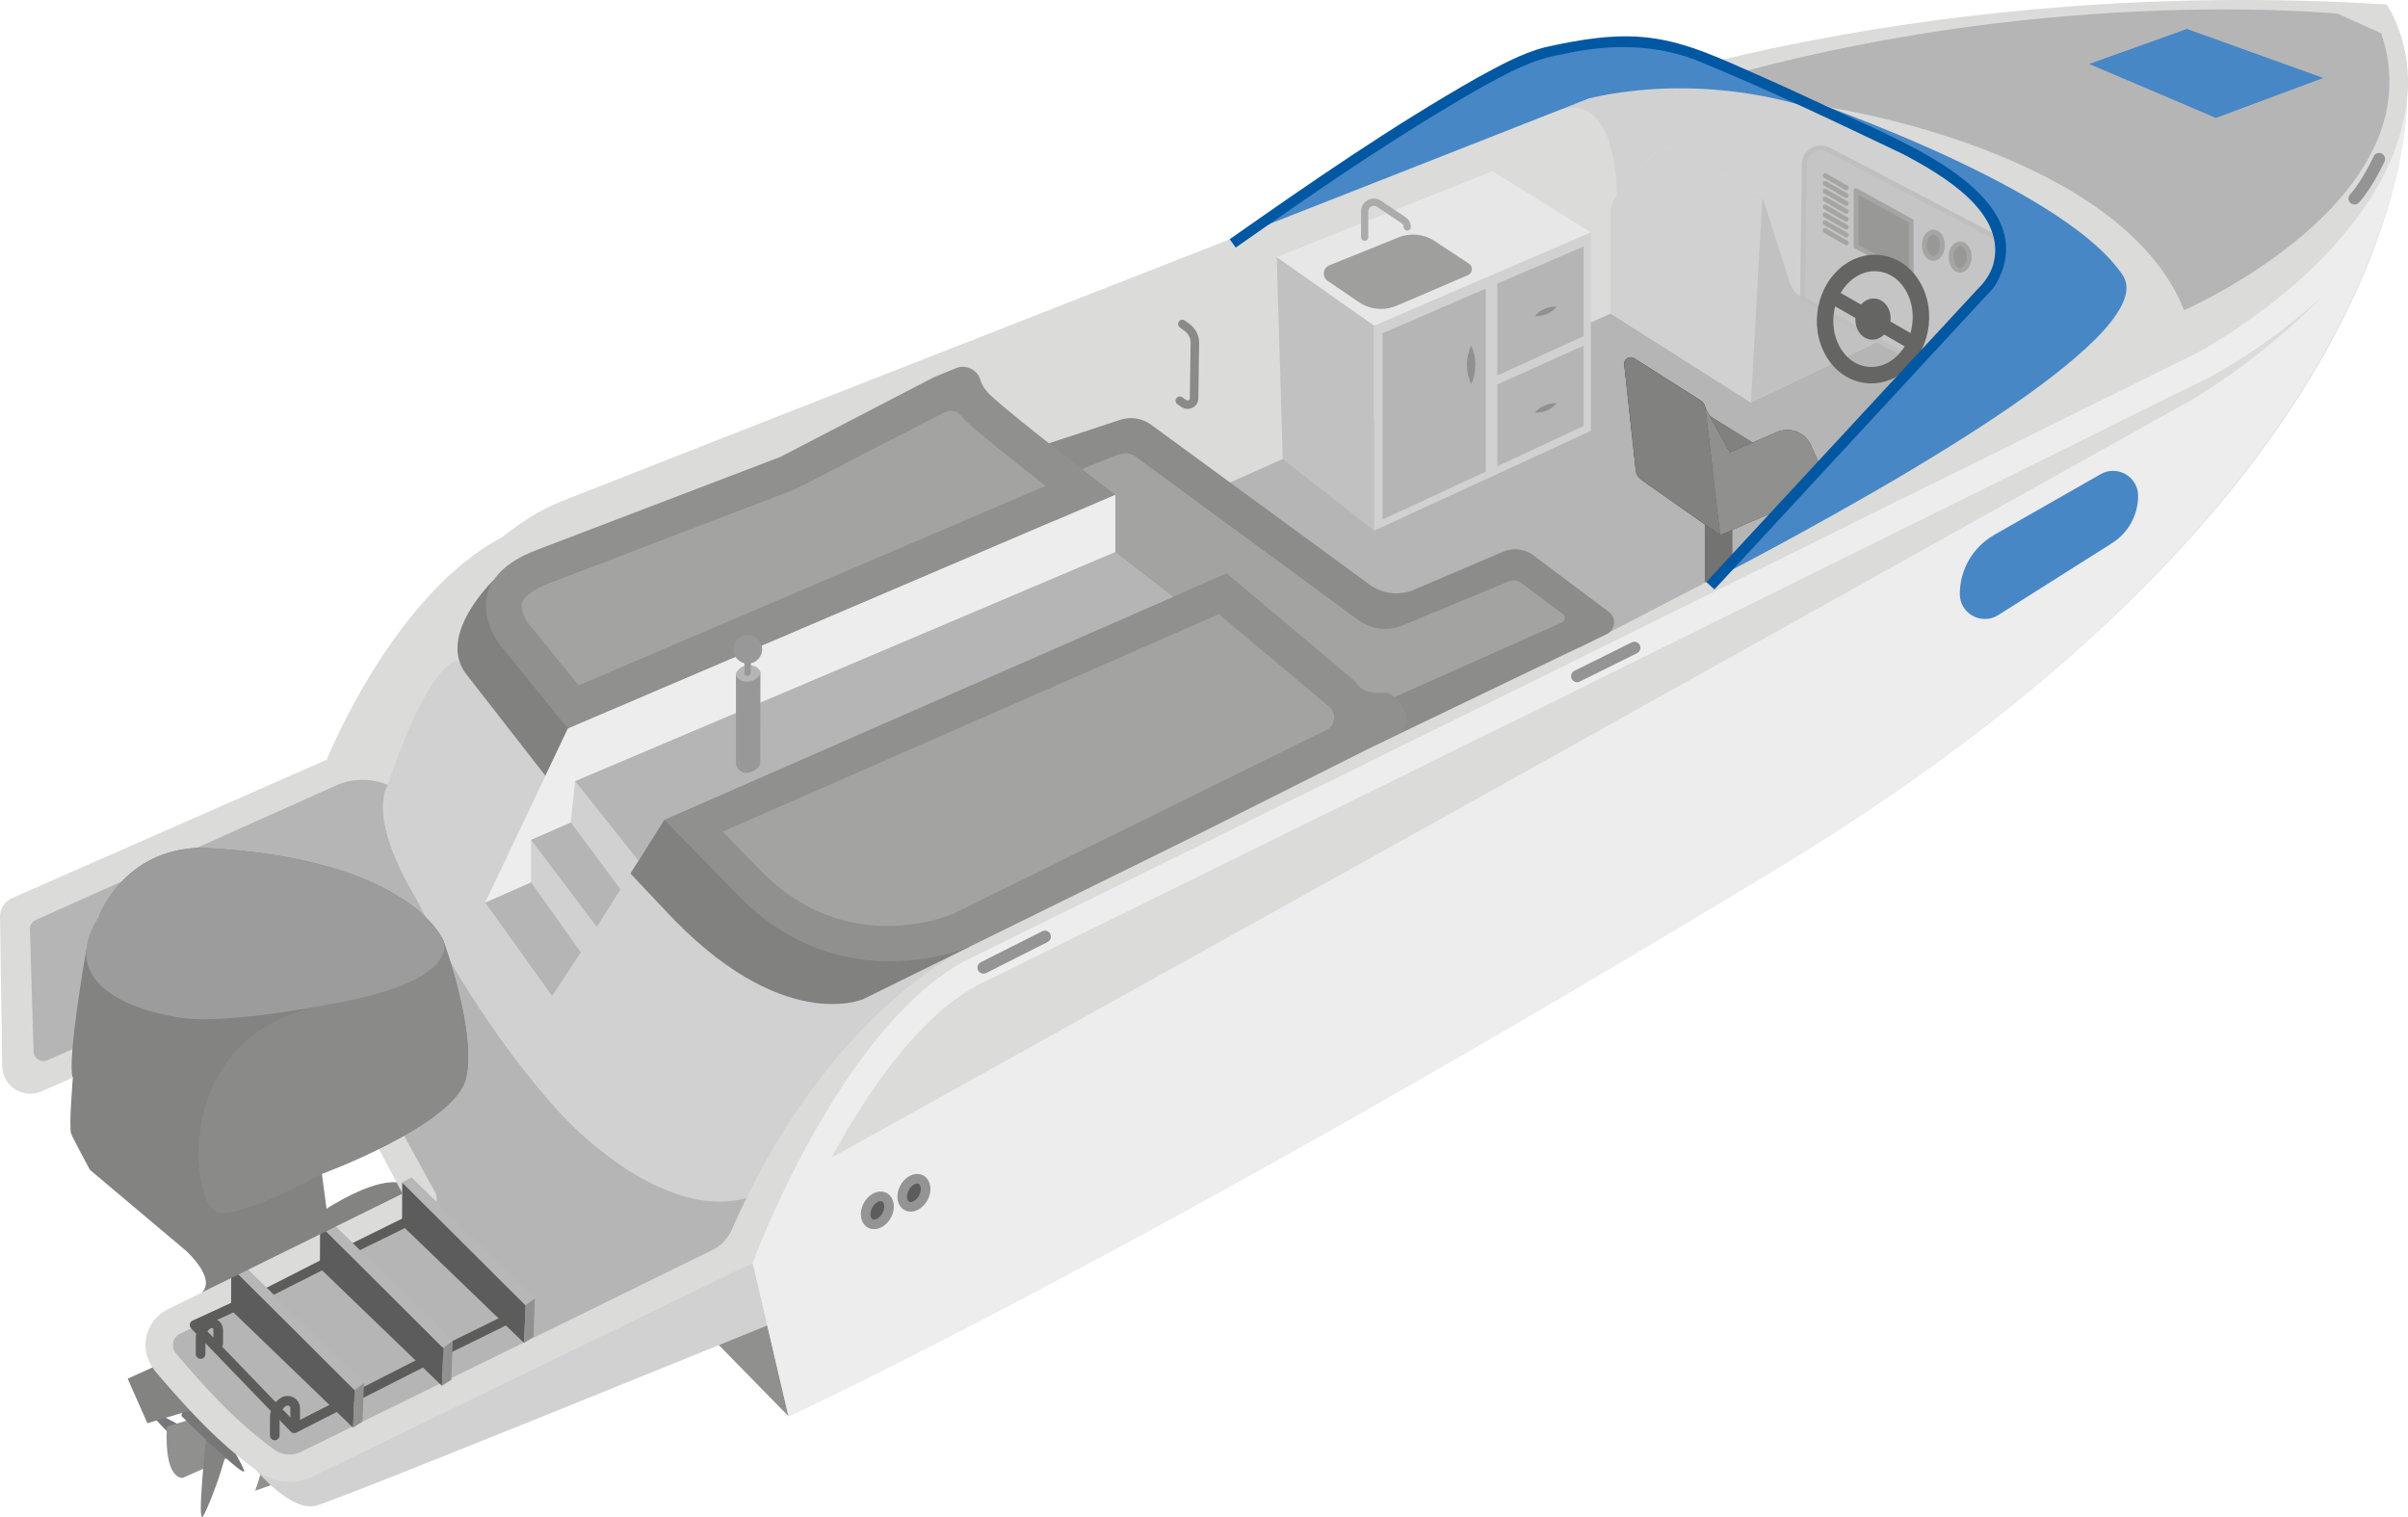 <?xml version="1.0" encoding="UTF-8"?>
<!-- Generator: Adobe Illustrator 27.8.1, SVG Export Plug-In . SVG Version: 6.00 Build 0)  -->
<svg xmlns="http://www.w3.org/2000/svg" xmlns:xlink="http://www.w3.org/1999/xlink" version="1.0" id="Livello_1" x="0px" y="0px" viewBox="0 0 500 315" style="enable-background:new 0 0 500 315;" xml:space="preserve">
<g>
	<defs>
		<rect id="SVGID_1_" width="500" height="315"></rect>
	</defs>
	<clipPath id="SVGID_00000052079099077036205440000002588622551717554339_">
		<use xlink:href="#SVGID_1_" style="overflow:visible;"></use>
	</clipPath>
	<path style="clip-path:url(#SVGID_00000052079099077036205440000002588622551717554339_);fill:#787777;" d="M46.705,301.21   c0,0-16.879-9.925-15.372-7.698c1.507,2.227,12.513,13.149,14.16,11.4C47.139,303.162,46.705,301.21,46.705,301.21"></path>
	<path style="clip-path:url(#SVGID_00000052079099077036205440000002588622551717554339_);fill:#90908F;" d="M34.654,296.237   l14.901-4.57l3.321,8.556l-14.884,6.641C37.992,306.864,34.051,307.61,34.654,296.237"></path>
	<path style="clip-path:url(#SVGID_00000052079099077036205440000002588622551717554339_);fill:#838382;" d="M42.91,297.68   c0,0-2.144,19.418-0.727,17.133c1.418-2.284,6.887-16.774,4.611-17.552C44.516,296.484,42.91,297.68,42.91,297.68"></path>
	<path style="clip-path:url(#SVGID_00000052079099077036205440000002588622551717554339_);fill:#787777;" d="M37.676,294.023   c0,0,13.903,13.768,12.993,11.239c-0.909-2.528-8.874-15.819-10.902-14.528C37.738,292.024,37.676,294.023,37.676,294.023"></path>
</g>
<polyline style="fill:#838382;" points="32.137,277.292 32.199,283.708 26.512,286.273 30.596,295.529 50.688,289.548   44.779,273.807 "></polyline>
<polygon style="fill:#90908F;" points="49.848,293.373 53.949,291.802 55.137,297.323 51.611,298.041 "></polygon>
<g>
	<defs>
		<rect id="SVGID_00000059992040277972334490000001982129740848807335_" width="500" height="315"></rect>
	</defs>
	<clipPath id="SVGID_00000017495912408786259000000002117837768922834606_">
		<use xlink:href="#SVGID_00000059992040277972334490000001982129740848807335_" style="overflow:visible;"></use>
	</clipPath>
	<path style="clip-path:url(#SVGID_00000017495912408786259000000002117837768922834606_);fill:#90908F;" d="M55.137,297.323   c1.289,2.627-2.149,12.219-2.149,12.219l8.019-2.834l4.944-5.002l-1.729-10.388l-10.273,0.483L55.137,297.323z"></path>
</g>
<polygon style="fill:#90908F;" points="149.216,279.248 163.725,294.079 164.589,272.653 "></polygon>
<g>
	<defs>
		<rect id="SVGID_00000084530353851476784260000016972735106751304599_" width="500" height="315"></rect>
	</defs>
	<clipPath id="SVGID_00000010302585700152672410000006031340321905592249_">
		<use xlink:href="#SVGID_00000084530353851476784260000016972735106751304599_" style="overflow:visible;"></use>
	</clipPath>
	<path style="clip-path:url(#SVGID_00000010302585700152672410000006031340321905592249_);fill:#D1D1D1;" d="M53.286,305.385   c0,0,7.24,8.647,12.356,7.263c5.117-1.384,93.676-37.42,93.676-37.42l-0.725-16.59L53.286,305.385z"></path>
	<path style="clip-path:url(#SVGID_00000010302585700152672410000006031340321905592249_);fill:#DBDBDA;" d="M495.555,0.928   c-96.044-5.977-163.894,18.871-163.894,18.871s-214.821,84.113-215.21,84.35c-6.725,2.72-12.04,7.316-12.04,7.316   c-22.758,11.822-36.574,46.292-36.574,46.292l-65.351,28.74c-1.531,0.67-2.51,2.19-2.486,3.856l0.461,31.045   c0.062,4.143,4.338,6.885,8.146,5.223l51.684-22.698l23.3,43.939l-48.725,24.001c-2.632,1.28-4.384,3.805-4.638,6.788   c-0.192,2.262,0.656,4.496,2.127,6.229c11.157,13.154,16.388,17.001,20.931,20.505c2.002,1.545,4.4,2.331,6.811,2.331   c1.908,0,3.824-0.492,5.559-1.487l90.626-43.984l7.443,31.834c0,0,73.221-33.688,205.587-113.955   C501.679,99.858,499.584,22.052,499.785,20.815C501.153,8.837,495.555,0.928,495.555,0.928"></path>
	<path style="clip-path:url(#SVGID_00000010302585700152672410000006031340321905592249_);fill:#EDEDED;" d="M156.283,262.245   l7.442,31.833c0,0,73.221-33.688,205.588-113.954C501.68,99.857,499.785,20.816,499.785,20.816   c-3.639,31.686-43.752,52.552-43.752,52.552l-134.119,66.308l-121.715,59.935C173.985,213.952,156.283,262.245,156.283,262.245"></path>
	<path style="clip-path:url(#SVGID_00000010302585700152672410000006031340321905592249_);fill:#DBDBDA;" d="M300.955,169.049   L455.29,82.91c0.04-0.023,0.081-0.046,0.121-0.069c1.037-0.607,14.135-8.395,26.916-21.391   c-11.356,10.447-22.758,16.478-23.661,16.947c-0.034,0.018-0.07,0.036-0.104,0.053l-134.119,66.309l-121.61,59.882   c-12.341,6.807-22.849,22.274-30.168,35.742L300.955,169.049z"></path>
	<path style="clip-path:url(#SVGID_00000010302585700152672410000006031340321905592249_);fill:#D1D1D1;" d="M80.55,162.991   c0,0,7.236-22.944,14.058-25.835l106.825,59.382c0,0-26.435,11.465-46.432,52.223v0.001c-18.064,4.982-37.903-16.812-37.903-16.812   s-16.189-16.384-30.553-45.133C75.847,169.043,80.55,162.991,80.55,162.991"></path>
	<path style="clip-path:url(#SVGID_00000010302585700152672410000006031340321905592249_);fill:#5C5C5B;" d="M184.138,252.328   c-0.794,1.511-2.317,2.286-3.402,1.732c-1.084-0.554-1.319-2.228-0.525-3.739c0.795-1.51,2.318-2.286,3.402-1.732   C184.697,249.144,184.932,250.817,184.138,252.328"></path>
	
		<path style="clip-path:url(#SVGID_00000010302585700152672410000006031340321905592249_);fill:none;stroke:#949494;stroke-width:1.997;stroke-linecap:round;stroke-linejoin:round;stroke-miterlimit:10;" d="   M184.138,252.328c-0.794,1.511-2.317,2.286-3.402,1.732c-1.084-0.554-1.319-2.228-0.525-3.739c0.795-1.51,2.318-2.286,3.402-1.732   C184.697,249.144,184.932,250.817,184.138,252.328z"></path>
	<path style="clip-path:url(#SVGID_00000010302585700152672410000006031340321905592249_);fill:#5C5C5B;" d="M191.732,248.683   c-0.794,1.511-2.317,2.286-3.402,1.732c-1.084-0.554-1.319-2.228-0.525-3.739c0.795-1.51,2.318-2.286,3.402-1.732   C192.29,245.499,192.525,247.172,191.732,248.683"></path>
	
		<path style="clip-path:url(#SVGID_00000010302585700152672410000006031340321905592249_);fill:none;stroke:#949494;stroke-width:1.997;stroke-linecap:round;stroke-linejoin:round;stroke-miterlimit:10;" d="   M191.732,248.683c-0.794,1.511-2.317,2.286-3.402,1.732c-1.084-0.554-1.319-2.228-0.525-3.739c0.795-1.51,2.318-2.286,3.402-1.732   C192.29,245.499,192.525,247.172,191.732,248.683z"></path>
	
		<path style="clip-path:url(#SVGID_00000010302585700152672410000006031340321905592249_);fill:none;stroke:#949494;stroke-width:2.5;stroke-linecap:round;stroke-linejoin:round;stroke-miterlimit:10;" d="   M204.212,200.924l12.747-6.428 M327.47,140.408l11.901-5.901 M493.986,33.008c0,0-2.329,5.141-5.097,8.212"></path>
	<path style="clip-path:url(#SVGID_00000010302585700152672410000006031340321905592249_);fill:#B6B5B5;" d="M155.001,248.762   c-1.041,2.122-2.065,4.323-3.066,6.606c-0.74,1.687-2.021,3.082-3.622,4.001l-85.498,41.944c-1.915,1.099-4.299,0.935-6.047-0.413   c-4.429-3.417-9.324-6.991-20.252-19.9c-1.101-1.3-0.687-3.292,0.846-4.039l51.664-25.432c1.65-0.803,2.171-2.896,1.089-4.375   l-26.504-48.321c-0.807-1.103-2.268-1.508-3.53-0.978L9.862,220.152c-1.336,0.59-2.846-0.357-2.89-1.814l-0.759-25.385   c-0.025-0.829,0.455-1.592,1.215-1.932l61.525-27.547l1.082-0.483c0,0,4.727-2.394,10.515,0c0,0-4.703,6.051,5.996,23.826   c14.363,28.749,30.552,45.133,30.552,45.133S136.937,253.745,155.001,248.762L155.001,248.762z"></path>
	<path style="clip-path:url(#SVGID_00000010302585700152672410000006031340321905592249_);fill:#B6B5B5;" d="M380.297,22.397   c0,0,60.135,9.06,73.203,42.006c0,0,52.718-22.876,40.934-57.498l-9.031-4.06c0,0-57.293-5.832-124.501,12.303L380.297,22.397z"></path>
	<path style="clip-path:url(#SVGID_00000010302585700152672410000006031340321905592249_);fill:#B6B5B5;" d="M254.359,100.639   l80.094-35.525l29.118,18.455l28.322-13.602l12.611,8.656l-33.375,33.529l-43.094,22.32c0,0-24.211,0.412-26.071,0   c-1.861-0.412-31.01-10.304-31.837-11.335C269.3,122.107,254.359,100.639,254.359,100.639"></path>
</g>
<polygon style="fill:#B6B5B5;" points="231.589,114.593 119.422,162.185 132.54,178.676 137.927,170.211 243.619,123.89 "></polygon>
<polygon style="fill:#B6B5B5;" points="118.513,170.762 110.269,174.375 123.929,192.472 128.833,184.673 "></polygon>
<polygon style="fill:#B6B5B5;" points="114.641,206.805 120.604,197.759 110.268,183.211 100.747,187.404 "></polygon>
<polygon style="fill:#5D5C5C;" points="83.477,254.434 108.811,278.855 109.136,271.044 83.522,245.511 "></polygon>
<polygon style="fill:#B7B7B7;" points="83.522,245.51 85.482,244.491 111.066,269.581 109.136,271.044 "></polygon>
<polygon style="fill:#919190;" points="108.811,278.855 110.773,277.594 111.066,269.581 109.136,271.044 "></polygon>
<path style="fill:none;stroke:#5C5C5B;stroke-width:2;stroke-linecap:round;stroke-linejoin:round;stroke-miterlimit:10;" d="  M73.775,258.95l12.718-6.257 M91.651,280.704l15.002-7.381"></path>
<polygon style="fill:#5D5C5C;" points="66.424,263.341 91.758,287.762 92.083,279.951 66.469,254.418 "></polygon>
<polygon style="fill:#B7B7B7;" points="66.469,254.418 68.429,253.398 94.013,278.489 92.083,279.952 "></polygon>
<polygon style="fill:#919190;" points="91.758,287.762 93.72,286.501 94.013,278.488 92.083,279.951 "></polygon>
<path style="fill:none;stroke:#5C5C5B;stroke-width:2;stroke-linecap:round;stroke-linejoin:round;stroke-miterlimit:10;" d="  M55.771,268.295l12.888-6.545 M73.646,290.047l15.364-7.803"></path>
<polygon style="fill:#5D5C5C;" points="47.976,272.034 73.31,296.455 73.635,288.644 48.021,263.111 "></polygon>
<polygon style="fill:#B7B7B7;" points="48.021,263.111 49.981,262.091 75.565,287.182 73.635,288.645 "></polygon>
<g>
	<defs>
		<rect id="SVGID_00000115498414595949349990000014732297821986322620_" width="500" height="315"></rect>
	</defs>
	<clipPath id="SVGID_00000178197686054476787280000012289951433993585817_">
		<use xlink:href="#SVGID_00000115498414595949349990000014732297821986322620_" style="overflow:visible;"></use>
	</clipPath>
	
		<path style="clip-path:url(#SVGID_00000178197686054476787280000012289951433993585817_);fill:none;stroke:#5C5C5B;stroke-width:2;stroke-linecap:round;stroke-linejoin:round;stroke-miterlimit:10;" d="   M71.135,291.447l-10.048,5.132L40.403,275.13l10.17-4.685 M41.654,281.16v-3.346c0-1.14,0.574-2.204,1.528-2.83l0.018-0.012   c0.906-0.595,2.112,0.054,2.112,1.136v2.891"></path>
</g>
<polygon style="fill:#919190;" points="73.311,296.455 75.272,295.194 75.565,287.181 73.635,288.644 "></polygon>
<g>
	<defs>
		<rect id="SVGID_00000013891267616976789140000007808388370774694016_" width="500" height="315"></rect>
	</defs>
	<clipPath id="SVGID_00000153690353223481837220000002030330700715616670_">
		<use xlink:href="#SVGID_00000013891267616976789140000007808388370774694016_" style="overflow:visible;"></use>
	</clipPath>
	
		<path style="clip-path:url(#SVGID_00000153690353223481837220000002030330700715616670_);fill:none;stroke:#5C5C5B;stroke-width:2;stroke-linecap:round;stroke-linejoin:round;stroke-miterlimit:10;" d="   M57.054,298.064v-3.762c0-1.281,0.666-2.477,1.772-3.182l0.02-0.013c1.051-0.669,2.448,0.061,2.448,1.278v3.25"></path>
</g>
<polygon style="fill:#C1C1C1;" points="363.57,83.569 357.164,44.413 373.7,34.933 395.407,46.156 391.893,69.967 "></polygon>
<g>
	<defs>
		<rect id="SVGID_00000070076271830524770580000005834254117124481947_" width="500" height="315"></rect>
	</defs>
	<clipPath id="SVGID_00000027588443147390698720000008020616559337319604_">
		<use xlink:href="#SVGID_00000070076271830524770580000005834254117124481947_" style="overflow:visible;"></use>
	</clipPath>
	<path style="clip-path:url(#SVGID_00000027588443147390698720000008020616559337319604_);fill:#D1D1D1;" d="M334.452,65.114   l29.118,18.455l2.37-42.468l-0.568-0.345l-16.207-9.787c-2.11-0.951-4.596-0.413-6.121,1.324l-7.311,8.328   c-0.826,0.941-1.281,2.149-1.281,3.399V65.114z"></path>
	<path style="clip-path:url(#SVGID_00000027588443147390698720000008020616559337319604_);fill:#D1D1D1;" d="M374.485,62.027   c-1.422-0.718-2.475-2-2.903-3.53l-5.338-16.64c-0.148-0.459-0.458-0.851-0.872-1.101l-16.207-9.787   c-2.11-0.951-4.596-0.413-6.121,1.324l-7.311,8.328c0,0,0.3-22.535-12.472-17.529c0,0,10.212-4.351,14.778-4.426   c4.565-0.075,14.678-0.59,20.57-0.044c5.892,0.545,18.089,3.945,23.878,5.8c5.788,1.855,15.298,7.721,17.779,8.755   c2.481,1.034,26.604,13.529,12.475,26.551c-14.129,13.021-16.713,14.21-16.713,14.21L374.485,62.027z"></path>
	<path style="clip-path:url(#SVGID_00000027588443147390698720000008020616559337319604_);fill:#C5C5C5;" d="M374.265,61.988   l0.391-27.93c0.036-2.551,2.761-4.166,5.028-2.979l38.258,20.033l-18.277,24.909L374.265,61.988z"></path>
	
		<path style="clip-path:url(#SVGID_00000027588443147390698720000008020616559337319604_);fill:none;stroke:#BFBFBF;stroke-miterlimit:10;" d="   M374.265,61.988l0.391-27.93c0.036-2.551,2.761-4.166,5.028-2.979l38.258,20.033l-18.277,24.909L374.265,61.988z"></path>
</g>
<polygon style="fill:#989897;" points="385.399,51.119 385.399,39.608 396.848,45.913 396.848,57.436 "></polygon>
<polygon style="fill:none;stroke:#A5A5A4;stroke-linecap:round;stroke-linejoin:round;stroke-miterlimit:10;" points="  385.399,51.119 385.399,39.608 396.848,45.913 396.848,57.436 "></polygon>
<line style="fill:none;stroke:#A5A5A4;stroke-linecap:round;stroke-linejoin:round;stroke-miterlimit:10;" x1="383.359" y1="50.429" x2="378.974" y2="47.889"></line>
<line style="fill:none;stroke:#A5A5A4;stroke-linecap:round;stroke-linejoin:round;stroke-miterlimit:10;" x1="378.974" y1="36.465" x2="383.359" y2="38.992"></line>
<g>
	<defs>
		<rect id="SVGID_00000181781163544464369900000008992113707446933173_" width="500" height="315"></rect>
	</defs>
	<clipPath id="SVGID_00000157294916492731255510000012837088891166208132_">
		<use xlink:href="#SVGID_00000181781163544464369900000008992113707446933173_" style="overflow:visible;"></use>
	</clipPath>
	<path style="clip-path:url(#SVGID_00000157294916492731255510000012837088891166208132_);fill:#656564;" d="M379.043,65.186h0.011   H379.043z M389.258,56.309c-1.878,0-3.72,0.774-5.253,2.223c-1.811,1.711-2.97,4.14-3.265,6.838   c-0.294,2.699,0.314,5.319,1.712,7.379c1.34,1.972,3.25,3.186,5.381,3.417c2.132,0.227,4.26-0.545,5.993-2.183   c1.81-1.711,2.97-4.14,3.265-6.838c0.294-2.698-0.314-5.319-1.712-7.379c-1.34-1.972-3.251-3.186-5.38-3.417   C389.752,56.322,389.505,56.309,389.258,56.309 M388.587,79.611c-0.374,0-0.748-0.021-1.123-0.061   c-3.144-0.341-5.929-2.079-7.84-4.893c-1.852-2.727-2.661-6.156-2.278-9.656c0.382-3.498,1.913-6.674,4.309-8.939   c2.473-2.338,5.572-3.437,8.713-3.097c3.143,0.341,5.928,2.079,7.839,4.893c1.851,2.728,2.661,6.156,2.278,9.655   c-0.382,3.499-1.912,6.674-4.309,8.94C393.997,78.512,391.338,79.611,388.587,79.611"></path>
	<path style="clip-path:url(#SVGID_00000157294916492731255510000012837088891166208132_);fill:#656564;" d="M385.296,65.864   c-0.257,2.349,1.156,4.429,3.155,4.646c1.999,0.217,3.828-1.511,4.084-3.86c0.257-2.349-1.156-4.429-3.155-4.646   C387.381,61.787,385.553,63.515,385.296,65.864"></path>
	<path style="clip-path:url(#SVGID_00000157294916492731255510000012837088891166208132_);fill:#656564;" d="M396.802,72.445   c-0.255,0-0.513-0.065-0.748-0.201l-16.319-9.383c-0.718-0.413-0.964-1.327-0.551-2.043c0.415-0.717,1.334-0.961,2.05-0.548   l16.318,9.383c0.718,0.413,0.965,1.327,0.551,2.043C397.825,72.176,397.321,72.445,396.802,72.445"></path>
	<path style="clip-path:url(#SVGID_00000157294916492731255510000012837088891166208132_);fill:#989897;" d="M403.328,50.932   c0,1.517-0.842,2.747-1.881,2.747s-1.881-1.23-1.881-2.747c0-1.517,0.842-2.746,1.881-2.746S403.328,49.415,403.328,50.932"></path>
	
		<path style="clip-path:url(#SVGID_00000157294916492731255510000012837088891166208132_);fill:none;stroke:#A5A5A4;stroke-linecap:round;stroke-linejoin:round;stroke-miterlimit:10;" d="   M403.328,50.932c0,1.517-0.842,2.747-1.881,2.747s-1.881-1.23-1.881-2.747c0-1.517,0.842-2.746,1.881-2.746   S403.328,49.415,403.328,50.932z"></path>
	<path style="clip-path:url(#SVGID_00000157294916492731255510000012837088891166208132_);fill:#989897;" d="M408.887,53.377   c0,1.517-0.842,2.746-1.881,2.746s-1.881-1.229-1.881-2.746c0-1.517,0.842-2.747,1.881-2.747S408.887,51.86,408.887,53.377"></path>
	
		<path style="clip-path:url(#SVGID_00000157294916492731255510000012837088891166208132_);fill:none;stroke:#A5A5A4;stroke-linecap:round;stroke-linejoin:round;stroke-miterlimit:10;" d="   M408.887,53.377c0,1.517-0.842,2.746-1.881,2.746s-1.881-1.229-1.881-2.746c0-1.517,0.842-2.747,1.881-2.747   S408.887,51.86,408.887,53.377z"></path>
</g>
<line style="fill:none;stroke:#A5A5A4;stroke-linecap:round;stroke-linejoin:round;stroke-miterlimit:10;" x1="383.359" y1="48.795" x2="378.974" y2="46.255"></line>
<line style="fill:none;stroke:#A5A5A4;stroke-linecap:round;stroke-linejoin:round;stroke-miterlimit:10;" x1="383.359" y1="47.162" x2="378.974" y2="44.622"></line>
<line style="fill:none;stroke:#A5A5A4;stroke-linecap:round;stroke-linejoin:round;stroke-miterlimit:10;" x1="383.359" y1="45.528" x2="378.974" y2="42.988"></line>
<line style="fill:none;stroke:#A5A5A4;stroke-linecap:round;stroke-linejoin:round;stroke-miterlimit:10;" x1="383.359" y1="43.894" x2="378.974" y2="41.354"></line>
<line style="fill:none;stroke:#A5A5A4;stroke-linecap:round;stroke-linejoin:round;stroke-miterlimit:10;" x1="383.359" y1="42.26" x2="378.974" y2="39.72"></line>
<line style="fill:none;stroke:#A5A5A4;stroke-linecap:round;stroke-linejoin:round;stroke-miterlimit:10;" x1="383.359" y1="40.626" x2="378.974" y2="38.086"></line>
<polyline style="fill:#737372;" points="359.731,118.055 359.731,106.43 353.994,106.43 353.994,120.966 "></polyline>
<g>
	<defs>
		<rect id="SVGID_00000077317704975382462160000009556765445187098000_" width="500" height="315"></rect>
	</defs>
	<clipPath id="SVGID_00000034054690902982832780000016011655706618251399_">
		<use xlink:href="#SVGID_00000077317704975382462160000009556765445187098000_" style="overflow:visible;"></use>
	</clipPath>
	<path style="clip-path:url(#SVGID_00000034054690902982832780000016011655706618251399_);fill:#8C8C8B;" d="M318.369,115.298   c-1.795-1.345-4.175-1.631-6.239-0.75l-18.797,8.018c-2.905,1.13-6.185,0.745-8.748-1.027l-45.59-33.36   c-1.839-1.345-4.216-1.72-6.381-1.007l-14.815,4.88l-7.305,11.677l21.095,10.864l12.031,9.297l33.949,19.65l8.094,11.19   l47.922-23.034c1.855-0.892,2.103-3.425,0.457-4.658L318.369,115.298z"></path>
	<path style="clip-path:url(#SVGID_00000034054690902982832780000016011655706618251399_);fill:#A3A3A2;" d="M231.589,114.593   l12.03,9.297l16.584,3.638l25.113,19.107l38.965-17.363c0.722-0.322,0.832-1.298,0.199-1.771l-8.621-6.448   c-0.748-0.559-1.736-0.683-2.598-0.325l-22.003,9.129c-2.969,1.232-6.363,0.872-9.006-0.955l-46.46-34.085   c-1.018-0.747-2.351-0.918-3.526-0.452l-7.626,3.03L231.589,114.593z"></path>
</g>
<polygon style="fill:#616060;" points="355.012,86.349 363.919,91.909 362.961,98.75 354.11,97.918 "></polygon>
<polygon style="fill:#818180;" points="355.012,86.349 363.919,91.909 361.297,99.231 353.027,94.803 "></polygon>
<g>
	<defs>
		<rect id="SVGID_00000152226885366130828900000004072474701193469319_" width="500" height="315"></rect>
	</defs>
	<clipPath id="SVGID_00000008832333152192743650000007348640198604355219_">
		<use xlink:href="#SVGID_00000152226885366130828900000004072474701193469319_" style="overflow:visible;"></use>
	</clipPath>
	<path style="clip-path:url(#SVGID_00000008832333152192743650000007348640198604355219_);fill:#818180;" d="M201.434,196.538   l-22.16,10.91c0,0-17.099,7.655-41.347-18.621l-7.022-7.45l7.022-11.167l7.952,4.165l20.37,17.886L201.434,196.538z"></path>
	<path style="clip-path:url(#SVGID_00000008832333152192743650000007348640198604355219_);fill:#818180;" d="M102.595,120.345   c0,0-12.107,11.528-5.774,19.647c6.332,8.12,16.438,21.101,16.438,21.101l4.661-9.802l1.497-4.454l-13.025-19.309L102.595,120.345z   "></path>
	<path style="clip-path:url(#SVGID_00000008832333152192743650000007348640198604355219_);fill:#90908F;" d="M137.927,170.21   l16.066,16.453c21.552,21.33,47.441,9.875,47.441,9.875l48.32-23.788l40.327-20.238c1.847-0.926,2.559-3.198,1.556-5   c-1.052-1.891-2.576-3.824-4.352-3.663c-4.708,0.426-5.685-2.164-5.685-2.164l-26.909-22.648l-11.072,4.853L137.927,170.21z"></path>
	<path style="clip-path:url(#SVGID_00000008832333152192743650000007348640198604355219_);fill:#90908F;" d="M117.921,151.291   l-14.319-17.644c0,0-9.768-12.829,7.907-19.475l50.538-19.304l31.898-16.555l4.537-1.855c2.082-0.852,4.475,0.266,5.08,2.428   c0.286,1.018,0.969,2.143,2.27,3.343c5.479,5.049,25.757,20.514,25.757,20.514L117.921,151.291z"></path>
	<path style="clip-path:url(#SVGID_00000008832333152192743650000007348640198604355219_);fill:#2B2B2A;" d="M357.164,111.129   l-3.055-26.423c-0.073-0.633-0.428-1.199-0.967-1.542l-13.817-8.775c-0.956-0.607-2.193,0.158-2.071,1.282l2.384,21.9   c0.091,0.838,0.539,1.595,1.229,2.081L357.164,111.129z"></path>
	<path style="clip-path:url(#SVGID_00000008832333152192743650000007348640198604355219_);fill:#3F3F3E;" d="M357.164,111.129   l19.957-8.634c1.562-0.676,2.271-2.492,1.578-4.042l-2.698-6.038c-1.189-2.661-4.306-3.87-6.986-2.711l-9.826,4.251l-5.08-9.249"></path>
	<path style="clip-path:url(#SVGID_00000008832333152192743650000007348640198604355219_);fill:#818180;" d="M357.164,111.129   l-3.055-26.423c-0.073-0.633-0.428-1.199-0.967-1.542l-13.817-8.775c-0.956-0.607-2.193,0.158-2.071,1.282l2.384,21.9   c0.091,0.838,0.539,1.595,1.229,2.081L357.164,111.129z"></path>
	<path style="clip-path:url(#SVGID_00000008832333152192743650000007348640198604355219_);fill:#90908F;" d="M357.164,111.129   l19.957-8.634c1.562-0.676,2.271-2.492,1.578-4.042l-2.698-6.038c-1.189-2.661-4.306-3.87-6.986-2.711l-9.826,4.251l-5.08-9.249"></path>
	<path style="clip-path:url(#SVGID_00000008832333152192743650000007348640198604355219_);fill:#A3A3A2;" d="M109.497,129.188   l10.655,13.128l96.965-41.415c-6.083-4.745-13.25-10.438-16.308-13.256c-0.476-0.439-0.94-0.92-1.38-1.438   c-0.804-0.948-2.187-1.169-3.294-0.599l-30.673,15.803c-0.25,0.129-0.506,0.244-0.769,0.345l-50.537,19.304   c-3.209,1.207-5.347,2.716-5.755,4.051C108.008,126.396,108.952,128.378,109.497,129.188 M198.066,71.042   c-0.002,0.003-0.004,0.006-0.006,0.009C198.062,71.049,198.064,71.046,198.066,71.042"></path>
	<path style="clip-path:url(#SVGID_00000008832333152192743650000007348640198604355219_);fill:#A3A3A2;" d="M158.629,181.471   c17.046,16.826,37.169,9.154,39.1,8.359l45.111-22.208c1.679-0.827,32.932-16.234,32.932-16.234   c1.646-1.14,1.692-3.552,0.091-4.754l-22.782-19.106l-103.034,45.155L158.629,181.471z"></path>
</g>
<polygon style="fill:#C1C1C1;" points="266.352,95.32 265.104,53.377 285.343,67.601 285.343,110.187 "></polygon>
<polygon style="fill:#D1D1D1;" points="285.342,110.187 330.325,89.473 330.325,48.234 285.342,67.601 "></polygon>
<polygon style="fill:#E7E7E7;" points="330.325,48.234 309.882,35.55 265.104,53.377 285.342,67.601 "></polygon>
<polygon style="fill:#B6B5B5;" points="287.079,69.198 287.079,107.887 308.506,97.918 308.506,59.93 "></polygon>
<polygon style="fill:#B6B5B5;" points="310.893,58.898 310.893,77.976 328.839,69.803 328.839,51.186 "></polygon>
<polygon style="fill:#B6B5B5;" points="310.893,79.844 310.893,96.807 328.839,88.457 328.839,71.757 "></polygon>
<g>
	<defs>
		<rect id="SVGID_00000173160554366475664270000010086287555638910875_" width="500" height="315"></rect>
	</defs>
	<clipPath id="SVGID_00000103229400515743831280000009498345271466320519_">
		<use xlink:href="#SVGID_00000173160554366475664270000010086287555638910875_" style="overflow:visible;"></use>
	</clipPath>
	<path style="clip-path:url(#SVGID_00000103229400515743831280000009498345271466320519_);fill:#90908F;" d="M318.656,65.651   c1.214-1.365,2.774-2.039,4.605-1.972C322.05,65.049,320.485,65.713,318.656,65.651"></path>
	<path style="clip-path:url(#SVGID_00000103229400515743831280000009498345271466320519_);fill:#90908F;" d="M318.656,85.692   c1.214-1.364,2.774-2.039,4.605-1.972C322.05,85.09,320.485,85.754,318.656,85.692"></path>
	<path style="clip-path:url(#SVGID_00000103229400515743831280000009498345271466320519_);fill:#90908F;" d="M305.474,71.757   c1.166,2.521,1.177,5.472,0.007,7.994C304.307,77.231,304.313,74.28,305.474,71.757"></path>
	<path style="clip-path:url(#SVGID_00000103229400515743831280000009498345271466320519_);fill:#9F9F9E;" d="M297.879,50.041   l7.133,4.706c0.907,0.598,0.784,1.962-0.215,2.391l-14.787,6.34c-2.579,1.105-5.546,0.82-7.866-0.756l-6.458-4.388   c-1.226-0.833-1.026-2.693,0.35-3.248l14.37-5.793C292.868,48.3,295.664,48.58,297.879,50.041"></path>
</g>
<g>
	<defs>
		<path id="SVGID_00000042734098020089975120000002440138249291949449_" d="M290.406,49.292l-14.37,5.793    c-1.376,0.556-1.576,2.415-0.35,3.248l6.458,4.389c2.32,1.576,5.287,1.861,7.867,0.755l14.786-6.34    c1-0.428,1.122-1.792,0.215-2.391l-7.133-4.705c-1.339-0.884-2.89-1.335-4.451-1.335C292.406,48.706,291.38,48.899,290.406,49.292    "></path>
	</defs>
	<clipPath id="SVGID_00000034798409033626651170000016510626317013852063_">
		<use xlink:href="#SVGID_00000042734098020089975120000002440138249291949449_" style="overflow:visible;"></use>
	</clipPath>
	<path style="clip-path:url(#SVGID_00000034798409033626651170000016510626317013852063_);fill:#8A8A89;" d="M245.048,54.156   l10.368-4.259c1.586-0.651,3.385-0.523,4.862,0.348l4.979,2.936l6.66-3.705c0,0-5.177-6.903-5.449-7.212   c-0.273-0.308-12.23-3.334-12.835-3.501c-0.605-0.167-13.27,3.265-13.84,3.501c-0.569,0.237-0.841,11.892-0.841,11.892H245.048z"></path>
</g>
<g>
	<defs>
		<rect id="SVGID_00000078764271247392586300000012052801403582599592_" width="500" height="315"></rect>
	</defs>
	<clipPath id="SVGID_00000156580570795274749680000004462624620010333597_">
		<use xlink:href="#SVGID_00000078764271247392586300000012052801403582599592_" style="overflow:visible;"></use>
	</clipPath>
	
		<path style="clip-path:url(#SVGID_00000156580570795274749680000004462624620010333597_);fill:none;stroke:#ABABAB;stroke-width:1.5;stroke-linecap:round;stroke-linejoin:round;stroke-miterlimit:10;" d="   M283.357,49.26v-5.345c0-1.543,1.72-2.462,3-1.601l5.108,3.435c0.457,0.307,0.732,0.823,0.732,1.374"></path>
	
		<path style="clip-path:url(#SVGID_00000156580570795274749680000004462624620010333597_);fill:none;stroke:#8A8A89;stroke-width:1.767;stroke-linecap:round;stroke-linejoin:round;stroke-miterlimit:10;" d="   M245.496,67.268l0.955,0.701c1.059,0.777,1.669,1.97,1.652,3.226l-0.162,11.584c-0.015,1.035-1.286,1.615-2.172,0.991l-0.791-0.557   "></path>
</g>
<polygon style="fill:#EDEDED;" points="231.589,102.743 231.589,114.592 119.417,162.178 118.513,170.762 110.269,174.375   110.269,183.211 100.748,187.403 117.921,151.291 "></polygon>
<g>
	<defs>
		<rect id="SVGID_00000128467729560376775660000015243308465444178827_" width="500" height="315"></rect>
	</defs>
	<clipPath id="SVGID_00000158729581906156328580000013751062691407756471_">
		<use xlink:href="#SVGID_00000128467729560376775660000015243308465444178827_" style="overflow:visible;"></use>
	</clipPath>
	<path style="clip-path:url(#SVGID_00000158729581906156328580000013751062691407756471_);fill:#989898;" d="M152.818,158.335   v-18.29l5.074-0.445l-0.025,18.431c0,1.369-0.859,1.863-2.15,2.33C154.307,160.87,152.818,159.83,152.818,158.335"></path>
	<path style="clip-path:url(#SVGID_00000158729581906156328580000013751062691407756471_);fill:#989898;" d="M152.277,134.824   c0,1.643,1.336,2.975,2.985,2.975c1.648,0,2.984-1.332,2.984-2.975c0-1.643-1.336-2.975-2.984-2.975   C153.613,131.849,152.277,133.181,152.277,134.824"></path>
	<path style="clip-path:url(#SVGID_00000158729581906156328580000013751062691407756471_);fill:#B6B5B5;" d="M153.631,138.777   c-1.035,0.878-0.96,1.448-0.457,1.982c0.984,1.047,2.808,1.05,3.904,0.12c1.035-0.878,0.96-1.447,0.457-1.982   C156.551,137.85,154.726,137.848,153.631,138.777"></path>
	<path style="clip-path:url(#SVGID_00000158729581906156328580000013751062691407756471_);fill:#989898;" d="M155.949,133.852   h-1.373v6.01c0,0.251,0.204,0.455,0.455,0.455h0.24c0.342,0,0.618-0.276,0.618-0.617L155.949,133.852z"></path>
	<path style="clip-path:url(#SVGID_00000158729581906156328580000013751062691407756471_);fill:#838382;" d="M82.344,245.51   c-5.432-0.523-14.539,5.48-14.539,5.48l-0.969-7.257c0,0,27.488-10.144,29.881-19.69c2.392-9.547-4.692-28.816-4.692-28.816   s-6.755-17.076-50.172-19.206c-16.361,0.283-21.318,14.306-21.318,14.306s2.968,1.94,2.13,5.352   c-0.838,3.412-4.725,1.417-4.725,1.417s-4.133,23.373-2.812,26.688c0,0-0.857,10.289-0.367,11.561   c0.49,1.272,3.906,7.563,3.906,7.563l19.9,16.764c0,0,6.469,5.722,3.322,8.731l41.702-20.541L82.344,245.51z"></path>
	<path style="clip-path:url(#SVGID_00000158729581906156328580000013751062691407756471_);fill:#8A8A89;" d="M92.025,195.228   c0,0,7.084,19.269,4.691,28.816c-2.393,9.546-29.88,19.69-29.88,19.69s-15.859,8.775-21.399,8.124   c-5.54-0.652-10.512-34.803,19.039-42.612c29.551-7.808,22.144-14.409,22.144-14.409L92.025,195.228z"></path>
	<path style="clip-path:url(#SVGID_00000158729581906156328580000013751062691407756471_);fill:#9D9C9C;" d="M20.535,190.327   C9.718,207.18,35.7,211.008,35.7,211.008c5.015,1.249,15.572,0.824,35.02-2.896c25.463-4.87,21.305-12.885,21.305-12.885   s-6.755-17.076-50.172-19.206C25.492,176.304,20.535,190.327,20.535,190.327"></path>
	<path style="clip-path:url(#SVGID_00000158729581906156328580000013751062691407756471_);fill:#D4D4D3;" d="M369.243,18.598   l15.14,7.09c0.385,0.169,0.769,0.331,1.154,0.507C379.378,23.248,374.04,20.732,369.243,18.598"></path>
	
		<path style="clip-path:url(#SVGID_00000158729581906156328580000013751062691407756471_);fill:none;stroke:#C7C7C7;stroke-linecap:round;stroke-linejoin:round;stroke-miterlimit:10;" d="   M369.243,18.598l15.14,7.09c0.385,0.169,0.769,0.331,1.154,0.507C379.378,23.248,374.04,20.732,369.243,18.598z"></path>
	<path style="clip-path:url(#SVGID_00000158729581906156328580000013751062691407756471_);fill:#4787C6;" d="M257.254,49.002   l72.61-28.523c0,0,25.899-7.325,54.528,5.14l-15.027-6.988c-20.822-9.196-26.35-12.878-48.542-7.768   C306.905,14.068,257.254,49.002,257.254,49.002"></path>
	<path style="clip-path:url(#SVGID_00000158729581906156328580000013751062691407756471_);fill:#4787C6;" d="M356.793,119.842   c42.189-22.148,91.607-51.285,83.957-62.721c-13.045-19.501-71.582-38.567-71.582-38.567l0.095,0.044   c4.764,2.099,10.065,4.573,16.183,7.472c1.037,0.468,2.077,0.958,3.12,1.48l-0.028-0.013c1.355,0.644,2.733,1.308,4.171,1.984   c35.306,16.604,19.051,30.954,19.051,30.954L356.793,119.842z"></path>
	<path style="clip-path:url(#SVGID_00000158729581906156328580000013751062691407756471_);fill:#D4D4D3;" d="M384.254,25.562   l4.37,2.098c-1.084-0.533-2.15-1.057-3.188-1.566C385.041,25.909,384.648,25.739,384.254,25.562"></path>
	
		<path style="clip-path:url(#SVGID_00000158729581906156328580000013751062691407756471_);fill:none;stroke:#C7C7C7;stroke-linecap:round;stroke-linejoin:round;stroke-miterlimit:10;" d="   M384.254,25.562l4.37,2.098c-1.084-0.533-2.15-1.057-3.188-1.566C385.041,25.909,384.648,25.739,384.254,25.562z"></path>
	<path style="clip-path:url(#SVGID_00000158729581906156328580000013751062691407756471_);fill:#D4D4D3;" d="M385.399,26.06   c1.05,0.52,2.127,1.054,3.224,1.599l0.029,0.014C387.565,27.104,386.481,26.571,385.399,26.06"></path>
	
		<path style="clip-path:url(#SVGID_00000158729581906156328580000013751062691407756471_);fill:none;stroke:#C7C7C7;stroke-linecap:round;stroke-linejoin:round;stroke-miterlimit:10;" d="   M385.399,26.06c1.05,0.52,2.127,1.054,3.224,1.599l0.029,0.014C387.565,27.104,386.481,26.571,385.399,26.06z"></path>
</g>
<polygon style="fill:#4787C6;" points="454.109,6.013 482.396,16.185 460.122,24.489 433.791,13.279 "></polygon>
<g>
	<defs>
		<rect id="SVGID_00000067207421601235030430000008567765916581451178_" width="500" height="315"></rect>
	</defs>
	<clipPath id="SVGID_00000090272339219834606420000015346417463573610909_">
		<use xlink:href="#SVGID_00000067207421601235030430000008567765916581451178_" style="overflow:visible;"></use>
	</clipPath>
	<path style="clip-path:url(#SVGID_00000090272339219834606420000015346417463573610909_);fill:#0057A2;" d="M354.311,120.859   c0.005-0.002,56.607-61.131,56.612-61.134c1.283-1.22,2.383-2.943,2.937-4.71c3.035-10.845-10.515-18.668-18.662-22.993   c-13.695-6.532-27.574-13.188-41.607-18.953c-9.346-4.069-19.58-4.006-29.382-1.76c-5.967,0.962-11.283,3.908-16.563,6.804   c-17.66,10.053-34.427,21.629-51.055,33.3l-1.251-1.739c16.686-11.722,33.496-23.34,51.245-33.453   c4.496-2.426,9.125-5.079,14.172-6.395c7.062-1.569,14.295-2.865,21.577-2.002c8.311,0.971,15.816,4.767,23.341,8.026   c7.479,3.296,14.783,6.821,22.239,10.216c11.617,5.404,35.609,16.353,26.682,32.634c-0.391,0.855-1.628,2.12-2.034,2.544   l-56.578,61.154L354.311,120.859z"></path>
	<path style="clip-path:url(#SVGID_00000090272339219834606420000015346417463573610909_);fill:#4787C6;" d="M438.539,112.79   l-23.619,14.931c-3.462,2.189-7.983-0.292-7.983-4.38c0-5.069,2.722-9.749,7.132-12.265l22.109-12.615   c3.466-1.977,7.781,0.519,7.781,4.502C443.959,106.95,441.914,110.658,438.539,112.79"></path>
</g>
</svg>
